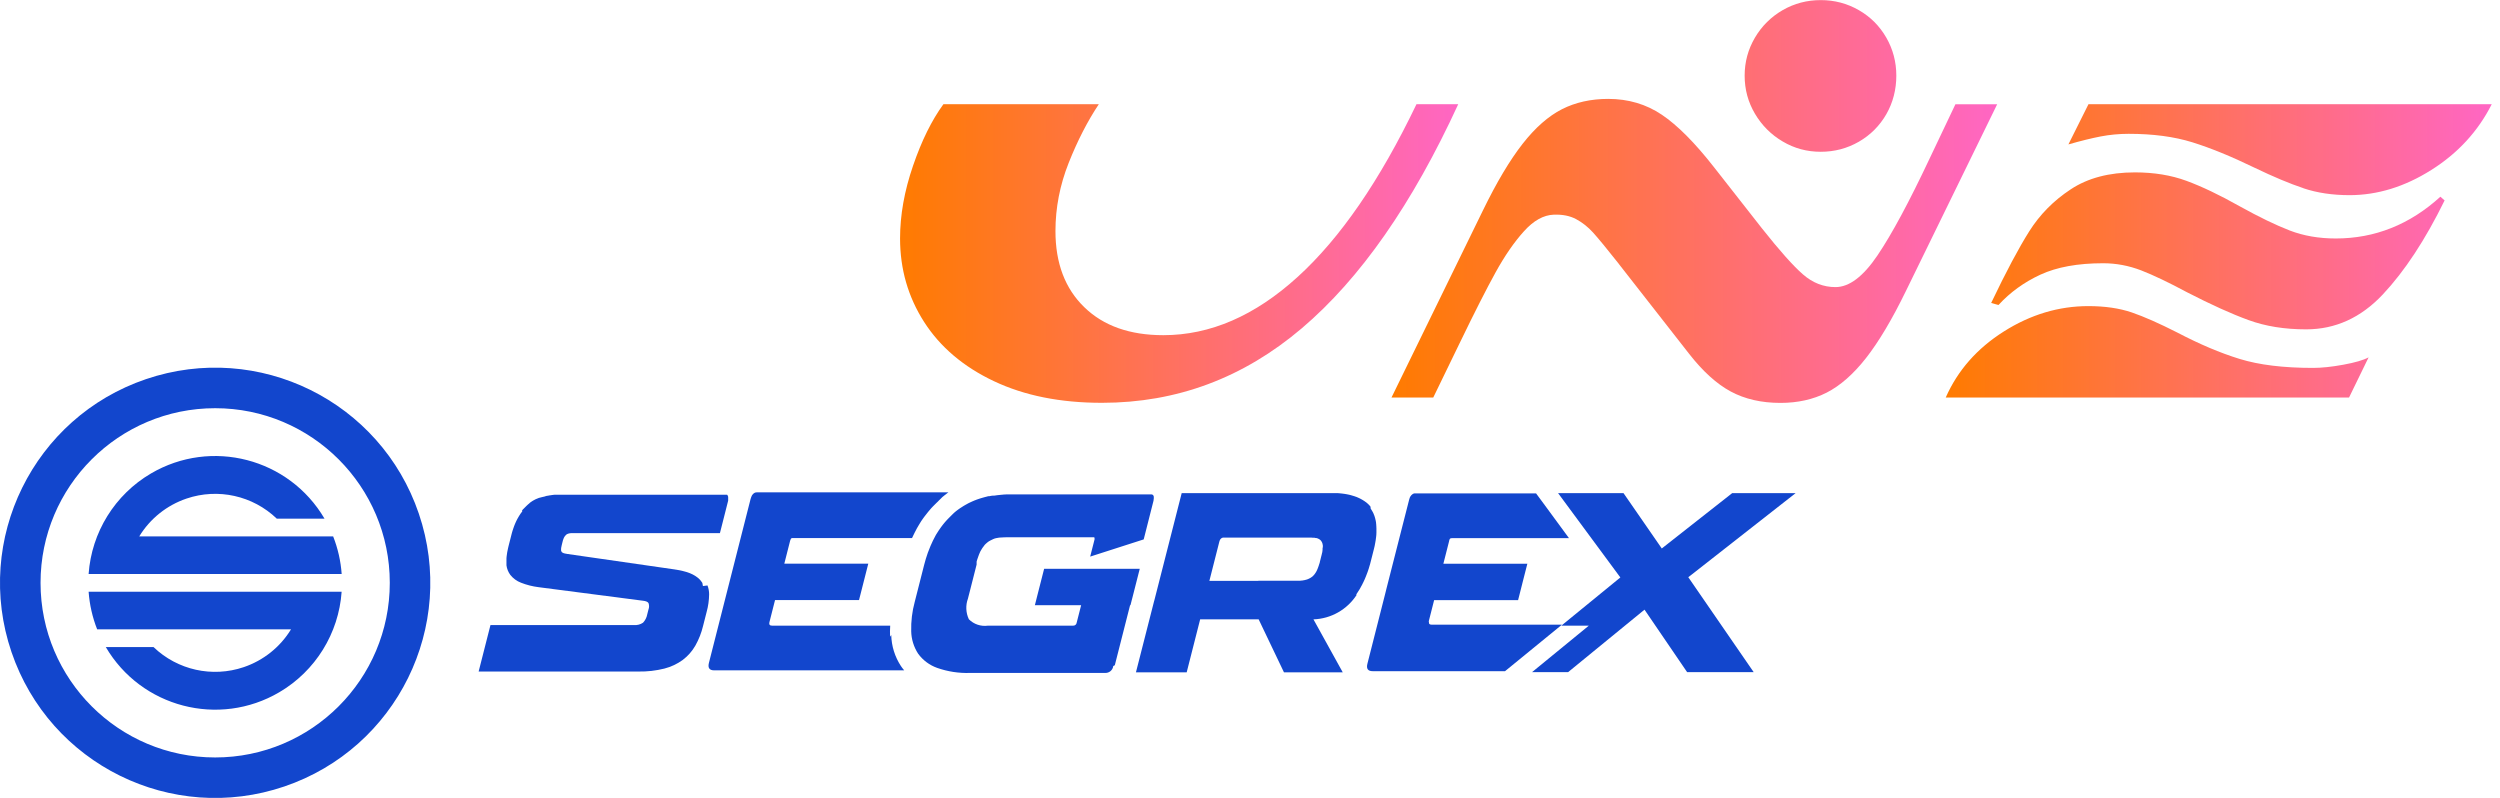 <svg width="235" height="75" viewBox="0 0 235 75" fill="none" xmlns="http://www.w3.org/2000/svg">
<path d="M104.792 62.532L106.228 56.887H106.265L106.375 56.453L106.452 56.156L107.137 53.467H98.148L97.486 56.066L97.406 56.386L97.279 56.887H101.628L101.207 58.534C101.187 58.698 101.047 58.818 100.88 58.811H92.87C92.208 58.905 91.544 58.684 91.073 58.21C90.785 57.599 90.755 56.897 90.989 56.263L91.032 56.086L91.083 55.892L91.186 55.491L91.787 53.126L91.801 53.079V53.072V53.066V53.059V53.052V53.046V53.039V53.032V53.026V53.019V53.012V53.006V52.999V52.992V52.986V52.979V52.972V52.965V52.959V52.952V52.946V52.932V52.922V52.912V52.902V52.892V52.882V52.872L91.804 52.869V52.855V52.845V52.835V52.825V52.815V52.805V52.792V52.779L91.817 52.735L91.864 52.585V52.575L91.871 52.565V52.555L91.878 52.545L91.891 52.505L91.928 52.404L91.941 52.364V52.358L91.948 52.344L91.961 52.304L91.975 52.264L92.005 52.187L92.011 52.167L92.018 52.147L92.031 52.114L92.038 52.094L92.048 52.077L92.055 52.064V52.057L92.061 52.044L92.068 52.027L92.075 52.01L92.081 51.993L92.088 51.977L92.095 51.96L92.112 51.927L92.135 51.877L92.142 51.86L92.148 51.843L92.155 51.833V51.827L92.165 51.81L92.175 51.793V51.786L92.185 51.78L92.195 51.763L92.212 51.733L92.228 51.703L92.245 51.673V51.666L92.255 51.659L92.275 51.629L92.282 51.616L92.288 51.603L92.299 51.586L92.335 51.529L92.342 51.516L92.352 51.502L92.362 51.489L92.382 51.462L92.412 51.422L92.452 51.369L92.462 51.355L92.472 51.342L92.482 51.329L92.492 51.315L92.502 51.302L92.512 51.289L92.519 51.275L92.529 51.265L92.539 51.252L92.556 51.232L92.576 51.205L92.599 51.182L92.609 51.172L92.653 51.128L92.663 51.118L92.686 51.098L92.696 51.088L92.709 51.078L92.733 51.058L92.746 51.048L92.756 51.038L92.766 51.028L92.776 51.018L92.79 51.008L92.836 50.971L92.86 50.951L92.897 50.925L92.933 50.898L92.947 50.891L92.96 50.881L92.987 50.864L93 50.858H93.003L93.013 50.851L93.053 50.828L93.067 50.821L93.08 50.814L93.107 50.801L93.12 50.794L93.134 50.788L93.147 50.781L93.174 50.767L93.187 50.761L93.201 50.754L93.214 50.748L93.227 50.741H93.234L93.241 50.734L93.264 50.724H93.271L93.284 50.714L93.297 50.707L93.311 50.701L93.324 50.694L93.337 50.687L93.351 50.681H93.354L93.364 50.674H93.371L93.377 50.667L93.394 50.661H93.404L93.464 50.634L93.511 50.617H93.514H93.518H93.521L93.541 50.611L93.565 50.604L93.601 50.594L93.618 50.59L93.648 50.584H93.658L93.668 50.581L93.695 50.574L93.748 50.564H93.765L93.772 50.56H93.798L93.852 50.547L93.905 50.54H93.925L93.979 50.53H93.996L94.009 50.527H94.016H94.032H94.052H94.062H94.069H94.086H94.106L94.126 50.524H94.146H94.183L94.196 50.52H94.223L94.243 50.517H94.259L94.36 50.51H94.4C94.503 50.504 94.607 50.5 94.717 50.5H102.798C102.798 50.5 102.831 50.5 102.848 50.504H102.851H102.864H102.844L102.854 50.51L102.864 50.52L102.871 50.527L102.874 50.537L102.884 50.56V50.564V50.574V50.587L102.888 50.59V50.6V50.607V50.634V50.641V50.647V50.657V50.664V50.671V50.674V50.684V50.687V50.697V50.704L102.477 52.321L107.508 50.704L108.429 47.073L108.436 47.04V47.03V47.02V47.01L108.439 46.986C108.45 46.943 108.453 46.899 108.456 46.853V46.843V46.836V46.829V46.822V46.796V46.789V46.779V46.772V46.766V46.759V46.752V46.746V46.739V46.732V46.726V46.719V46.712V46.706V46.696V46.689C108.456 46.675 108.45 46.666 108.446 46.652L108.436 46.625V46.615L108.419 46.592V46.585V46.582L108.413 46.569L108.396 46.549L108.386 46.539L108.373 46.525L108.366 46.519V46.515L108.339 46.502L108.313 46.492C108.313 46.492 108.289 46.485 108.279 46.482H108.262L108.259 46.475H108.256H108.252H108.249H108.246H108.242H108.239H108.236H108.232H108.229H108.226H108.222H108.219H108.216H108.212H108.209H108.206H108.202H108.199H108.196H108.192H108.189H108.186H108.182H108.179H108.176H108.172H108.169H108.159H108.149H108.146H108.132H108.122H95.061H95.044H95.028H95.011H94.994H94.974H94.957H94.941H94.924H94.907H94.891H94.874H94.841H94.824H94.807H94.79H94.74H94.724H94.707H94.674H94.657H94.64H94.607H94.59L94.49 46.482H94.44L94.39 46.489H94.326L94.293 46.495L94.199 46.502H94.189L94.139 46.508C94.082 46.515 94.026 46.519 93.972 46.525L93.905 46.532H93.889L93.855 46.539H93.832L93.825 46.542H93.818H93.812H93.805H93.798L93.745 46.549L93.641 46.562L93.538 46.579L93.478 46.589H93.474H93.471H93.468H93.464H93.461H93.458H93.454H93.451H93.448H93.444H93.441H93.438H93.434H93.431H93.428H93.424H93.421H93.418H93.414H93.411H93.408H93.404H93.401H93.398H93.394H93.391H93.388L93.381 46.592H93.377H93.374H93.371H93.368H93.364H93.361H93.358H93.354H93.351H93.347H93.344H93.341H93.337H93.334H93.331H93.327H93.324H93.321H93.317H93.314H93.311H93.307H93.304H93.301H93.297H93.294H93.291H93.287H93.284H93.281H93.277H93.274H93.271H93.267H93.264H93.261L93.21 46.602L93.12 46.619H93.104L93.064 46.629H93.047L93.037 46.635H93.013L93.003 46.642H93H92.993H92.987H92.98H92.973H92.97H92.967H92.963H92.96H92.957H92.953H92.95H92.947H92.943H92.94H92.937H92.933H92.93H92.927H92.923H92.92L92.91 46.645H92.906H92.903H92.883L92.88 46.652H92.876L92.866 46.656H92.86H92.856H92.853H92.85H92.84L92.763 46.679L92.649 46.709L92.569 46.729H92.566L92.509 46.746L92.462 46.759L92.415 46.772H92.406L92.369 46.786L92.288 46.809H92.278L92.232 46.826L92.208 46.833L92.185 46.839L92.138 46.853L92.088 46.869L92.021 46.893L91.998 46.899L91.911 46.929L91.881 46.939L91.824 46.959L91.781 46.976L91.694 47.01L91.65 47.026L91.621 47.04H91.61L91.484 47.096L91.44 47.113L91.317 47.17L91.293 47.18L91.276 47.187L91.236 47.207L91.223 47.213L91.196 47.227L91.173 47.237L91.113 47.263C91.086 47.277 91.063 47.287 91.039 47.3H91.032L91.029 47.307H91.026L91.022 47.31H91.019L91.016 47.313H91.013L91.009 47.317H91.006L91.002 47.32H90.999L90.996 47.324H90.993L90.989 47.327H90.986L90.982 47.33H90.979L90.976 47.334H90.972L90.959 47.344L90.886 47.384L90.809 47.427L90.769 47.447L90.742 47.464L90.732 47.471L90.695 47.491L90.582 47.557L90.545 47.581L90.508 47.604L90.455 47.638L90.435 47.651L90.361 47.698L90.324 47.721L90.288 47.745L90.231 47.781L90.214 47.795L90.181 47.818L90.147 47.841L90.077 47.891L90.064 47.901L90.044 47.915L89.907 48.018L89.9 48.025L89.873 48.045C89.833 48.075 89.793 48.109 89.753 48.142L89.737 48.155H89.733L89.73 48.165L89.723 48.172V48.175H89.72L89.713 48.185H89.706L89.7 48.195H89.693L89.686 48.205L89.68 48.212H89.673L89.666 48.222H89.66L89.653 48.232L89.646 48.239L89.64 48.245L89.633 48.252L89.626 48.259L89.62 48.266L89.613 48.272L89.606 48.279L89.6 48.286L89.593 48.292L89.586 48.299L89.579 48.306L89.573 48.312L89.566 48.319L89.553 48.329L89.546 48.336L89.539 48.342L89.533 48.349L89.526 48.356L89.519 48.362L89.513 48.369L89.506 48.376L89.499 48.383L89.493 48.389L89.486 48.396L89.479 48.403L89.473 48.409L89.466 48.416L89.459 48.423L89.453 48.429L89.446 48.436L89.439 48.443L89.433 48.449L89.426 48.456L89.419 48.463L89.412 48.469L89.406 48.476L89.399 48.483L89.392 48.489L89.386 48.496L89.379 48.503L89.372 48.509L89.366 48.516L89.359 48.523L89.352 48.529L89.346 48.536L89.339 48.543L89.332 48.55L89.326 48.556L89.319 48.563L89.312 48.569L89.305 48.576L89.299 48.583L89.292 48.59L89.232 48.65L89.172 48.71L89.085 48.8L89.055 48.83L88.968 48.924L88.891 49.011L88.885 49.017L88.828 49.081L88.748 49.178L88.721 49.211L88.674 49.268L88.641 49.311L88.617 49.341L88.587 49.378L88.564 49.408V49.415L88.517 49.471L88.497 49.498L88.457 49.552L88.434 49.585L88.36 49.692L88.31 49.762L88.237 49.869L88.213 49.906L88.19 49.943L88.166 49.979L88.143 50.016L88.12 50.053L88.096 50.089L88.07 50.133L88.049 50.163L88.026 50.2L88.003 50.236L87.959 50.313L87.939 50.35C87.766 50.664 87.609 50.988 87.468 51.319C87.385 51.516 87.305 51.716 87.231 51.92L87.214 51.963C87.084 52.331 86.967 52.715 86.867 53.109L86.189 55.775L85.985 56.577C85.741 57.475 85.628 58.407 85.654 59.339C85.668 60.087 85.895 60.816 86.302 61.444C86.75 62.062 87.378 62.529 88.096 62.783C89.085 63.13 90.131 63.291 91.18 63.257H103.9C104.277 63.264 104.601 62.987 104.645 62.609L104.792 62.532Z" fill="url(#paint0_linear_576_2)"/>
<path d="M134.281 58.491L134.809 56.41H142.702L142.963 55.381L143.153 54.629L143.571 52.989H135.677L136.212 50.885V50.875H136.215V50.868V50.861V50.851V50.841H136.218V50.831V50.825V50.818L136.225 50.811V50.804L136.238 50.788V50.784L136.242 50.774V50.768H136.245V50.761V50.754V50.751V50.744L136.252 50.734L136.255 50.728V50.724V50.718V50.711L136.262 50.708L136.268 50.694L136.272 50.684V50.678V50.671L136.282 50.661H136.285L136.295 50.648L136.302 50.641L136.319 50.627H136.325L136.352 50.607L136.369 50.601H136.375L136.379 50.597H136.382H136.385H136.402L136.412 50.591H136.419H136.425H136.442H136.456L136.479 50.587H136.502H147.486L147.091 50.05L145.217 47.498L144.86 47.013L144.803 46.936L144.389 46.378H133.058H133.055H133.052H133.048H133.045H133.042H133.038H133.035H133.032H133.028H133.025H133.022H133.018H133.015H133.012H133.008H133.005H133.002H132.998H132.995H132.992H132.988H132.985H132.982H132.975H132.971H132.968L132.955 46.382H132.951H132.948H132.945H132.938H132.935L132.921 46.385H132.915L132.901 46.392L132.885 46.398C132.885 46.398 132.855 46.408 132.838 46.415H132.828V46.422C132.818 46.428 132.804 46.435 132.794 46.442L132.781 46.452L132.768 46.462L132.741 46.482L132.728 46.492L132.714 46.505L132.688 46.529L132.664 46.552L132.654 46.562L132.644 46.579L132.634 46.592L132.624 46.606L132.614 46.619L132.604 46.632L132.594 46.646L132.584 46.662L132.574 46.679L132.557 46.689V46.692V46.696L132.547 46.716L132.541 46.733L132.524 46.769V46.776L132.517 46.786L132.507 46.816V46.826L132.497 46.846V46.863L132.49 46.866L132.484 46.886L132.477 46.906V46.913L132.47 46.93V46.943L132.464 46.953L130.302 55.431L130.289 55.491L130.179 55.929L128.535 62.396C128.418 62.86 128.586 63.091 129.033 63.091H141.473L146.821 58.721H134.578C134.361 58.721 134.281 58.611 134.334 58.397L134.281 58.491Z" fill="url(#paint1_linear_576_2)"/>
<path d="M83.667 59.857C83.65 59.509 83.657 59.158 83.68 58.811H72.57C72.353 58.811 72.273 58.701 72.326 58.487L72.854 56.406H80.747L80.871 55.925L81.001 55.414L81.619 52.982H73.726L74.26 50.878L74.27 50.841L74.284 50.801V50.794L74.29 50.784V50.781V50.774L74.297 50.761V50.754L74.304 50.747L74.314 50.727L74.317 50.717V50.711V50.704V50.697L74.324 50.694V50.687L74.334 50.681L74.337 50.67V50.664V50.657L74.344 50.65L74.35 50.644L74.354 50.637H74.357L74.36 50.63L74.37 50.62H74.374V50.617L74.38 50.61L74.384 50.607H74.387L74.394 50.6L74.404 50.594H74.41L74.414 50.59H74.424L74.427 50.587H74.43H74.434H74.451L74.454 50.58H74.464H74.471L74.487 50.577H74.497H74.524H74.531H74.537H74.554H85.731C85.805 50.413 85.885 50.253 85.965 50.093L85.978 50.066C86.008 50.006 86.038 49.946 86.072 49.886L86.095 49.845L86.102 49.832L86.109 49.819L86.122 49.792L86.129 49.779L86.135 49.765L86.142 49.752L86.149 49.739L86.155 49.725L86.162 49.712L86.169 49.698L86.199 49.648L86.219 49.612L86.226 49.598L86.256 49.548L86.262 49.538L86.316 49.445L86.376 49.344L86.436 49.244L86.466 49.194L86.496 49.144L86.526 49.094L86.56 49.044L86.586 49V48.994L86.623 48.944L86.64 48.92L86.656 48.897L86.723 48.8L86.733 48.783L86.757 48.753L86.79 48.706L86.86 48.609L86.894 48.563L86.93 48.516L86.967 48.469L87.004 48.422L87.087 48.316L87.114 48.282L87.151 48.235L87.224 48.142L87.318 48.028L87.338 48.005L87.415 47.915L87.492 47.824L87.522 47.791L87.532 47.778L87.612 47.691L87.649 47.654L87.665 47.637L87.672 47.631V47.624L87.682 47.617L87.692 47.607L87.699 47.601L87.705 47.594L87.712 47.587L87.719 47.581L87.725 47.574L87.732 47.567L87.739 47.561L87.746 47.554L87.752 47.547L87.759 47.541L87.766 47.534L87.772 47.527L87.779 47.52L87.786 47.514L87.792 47.507L87.802 47.497L87.809 47.49L87.816 47.484L87.822 47.477L87.829 47.47L87.836 47.464L87.842 47.457L87.849 47.45L87.856 47.444L87.862 47.437L87.869 47.43L87.876 47.424L87.882 47.417L87.889 47.41L87.896 47.404L87.903 47.397L87.912 47.387L87.919 47.38L87.926 47.373L87.936 47.364L87.993 47.307C88.023 47.277 88.053 47.247 88.083 47.22C88.116 47.186 88.15 47.156 88.186 47.123L88.193 47.113L88.2 47.106L88.203 47.1L88.21 47.093L88.216 47.086L88.223 47.08L88.23 47.073L88.237 47.066L88.243 47.059L88.25 47.053L88.257 47.046L88.263 47.039L88.27 47.033L88.277 47.026L88.283 47.019L88.29 47.013L88.297 47.006L88.303 46.999L88.317 46.989L88.323 46.983L88.33 46.976L88.337 46.969L88.343 46.963L88.35 46.956L88.357 46.949L88.363 46.943L88.37 46.936L88.377 46.929L88.383 46.922L88.39 46.916L88.397 46.909L88.403 46.903L88.41 46.896L88.417 46.889L88.424 46.882L88.43 46.876L88.437 46.869L88.444 46.862L88.45 46.856L88.457 46.849L88.464 46.842L88.47 46.836L88.477 46.829L88.484 46.822L88.49 46.816L88.497 46.809L88.504 46.802L88.51 46.796L88.517 46.789L88.524 46.782L88.531 46.776L88.537 46.769L88.544 46.762L88.55 46.755L88.557 46.749L88.564 46.742L88.571 46.736L88.577 46.729L88.584 46.722L88.591 46.715L88.604 46.705L88.617 46.695L88.631 46.685L88.647 46.672L88.684 46.642L88.694 46.632L88.707 46.622L88.718 46.615L88.724 46.608L88.804 46.545L88.828 46.528L88.844 46.515L88.918 46.458L88.931 46.448L88.965 46.422L88.971 46.415L89.005 46.388L89.018 46.378L89.031 46.368L89.045 46.358L89.152 46.278H71.177H71.174H71.17H71.167H71.164H71.16H71.157H71.154H71.15H71.147H71.144H71.14H71.137L71.127 46.285H71.124H71.12H71.117H71.114H71.11H71.107H71.103H71.1H71.097H71.094H71.087H71.083H71.08L71.067 46.288H71.063H71.06H71.057H71.05H71.047L71.033 46.291H71.027L71.013 46.298L70.997 46.305L70.98 46.311L70.947 46.325H70.94H70.93L70.9 46.348L70.886 46.358L70.876 46.365H70.873L70.86 46.378L70.846 46.388H70.84L70.83 46.398L70.816 46.408L70.809 46.415L70.803 46.422L70.79 46.435L70.776 46.448L70.766 46.462L70.759 46.472H70.756L70.746 46.488L70.733 46.505L70.723 46.515L70.713 46.528L70.693 46.558L70.683 46.575L70.673 46.592L70.659 46.619V46.625L70.649 46.642L70.642 46.659L70.632 46.685V46.695L70.619 46.715L70.606 46.752L70.599 46.772V46.789L70.592 46.792L70.586 46.812V46.829L70.579 46.836L70.572 46.856H70.569L70.562 46.876L68.678 54.288L66.637 62.319C66.52 62.783 66.687 63.013 67.135 63.013H84.996C84.886 62.886 84.782 62.753 84.689 62.612C84.118 61.744 83.8 60.728 83.777 59.69L83.667 59.857Z" fill="url(#paint2_linear_576_2)"/>
<path d="M154.36 48.884L152.61 46.355H146.46L152.313 54.282L151.952 54.576L146.767 58.811H149.35L144.012 63.181H147.402L154.584 57.308L158.589 63.181H164.846L158.699 54.258L158.957 54.058L168.788 46.355H162.825L156.207 51.556L154.36 48.884Z" fill="url(#paint3_linear_576_2)"/>
<path d="M127.473 55.892L127.48 55.882L127.52 55.828L127.527 55.818L127.563 55.765L127.57 55.755L127.577 55.745L127.583 55.735L127.597 55.711L127.604 55.701L127.61 55.691L127.617 55.681L127.624 55.671L127.637 55.648L127.644 55.638L127.65 55.628L127.657 55.618L127.664 55.608L127.67 55.598L127.684 55.575L127.69 55.565L127.697 55.554L127.704 55.544L127.71 55.534L127.717 55.524L127.724 55.514L127.73 55.504L127.737 55.494L127.744 55.484L127.75 55.474L127.757 55.464L127.764 55.454L127.791 55.407L127.814 55.367L127.821 55.357L127.831 55.341C127.851 55.311 127.867 55.277 127.887 55.244V55.237L127.894 55.23V55.224L127.901 55.217V55.21L127.907 55.204V55.197L127.914 55.19V55.184L127.921 55.177V55.17L127.928 55.164V55.157L127.934 55.15L127.941 55.137L127.961 55.103L127.968 55.09C127.984 55.063 127.998 55.033 128.014 55.007C128.034 54.973 128.051 54.937 128.071 54.9V54.893C128.105 54.826 128.138 54.759 128.171 54.693L128.208 54.612L128.292 54.432L128.298 54.415L128.312 54.382L128.345 54.305V54.295L128.372 54.242L128.395 54.181L128.405 54.155L128.412 54.138V54.131L128.419 54.121L128.432 54.085L128.455 54.028L128.469 53.991V53.984L128.475 53.974L128.502 53.904L128.522 53.851L128.542 53.801L128.552 53.771L128.572 53.714L128.586 53.677L128.606 53.617L128.642 53.503L128.656 53.467L128.676 53.4L128.689 53.353L128.696 53.33L128.736 53.196L128.746 53.163L128.759 53.119L128.766 53.099L128.779 53.056L128.789 53.019L128.806 52.952L128.966 52.328L129.113 51.746L129.123 51.706L129.153 51.589L129.18 51.476L129.187 51.446V51.439L129.194 51.419L129.207 51.365V51.352L129.214 51.329L129.23 51.252L129.237 51.215V51.202L129.244 51.178L129.257 51.105L129.264 51.068L129.277 50.995L129.284 50.958L129.297 50.885V50.861L129.304 50.848V50.831L129.31 50.811L129.32 50.741V50.724L129.327 50.704V50.667L129.337 50.631V50.594L129.354 50.49L129.364 50.387L129.371 50.317L129.377 50.25V50.22V50.186L129.381 50.153V50.12L129.384 50.086V50.019V49.986V49.953V49.919V49.856V49.759V49.695V49.685C129.384 49.625 129.384 49.568 129.377 49.512V49.488C129.377 49.441 129.374 49.401 129.367 49.361V49.355V49.321L129.361 49.261L129.351 49.171V49.138L129.344 49.111V49.097L129.341 49.084V49.064L129.337 49.054L129.327 48.997L129.317 48.944V48.937L129.31 48.91L129.304 48.884L129.297 48.857L129.29 48.83L129.284 48.803L129.264 48.72V48.703L129.257 48.693L129.234 48.613L129.217 48.56L129.204 48.52V48.506L129.17 48.429L129.16 48.403L129.13 48.326L129.11 48.276L129.087 48.225L129.05 48.152L129.043 48.139L129.037 48.125C128.98 48.015 128.913 47.905 128.843 47.801L128.836 47.791V47.785V47.778V47.771V47.765V47.758V47.751V47.745V47.738V47.731V47.724V47.718V47.711L128.833 47.701V47.694V47.688V47.681V47.674V47.668V47.661V47.654L128.826 47.644V47.638L128.823 47.628V47.621L128.819 47.611L128.799 47.587L128.786 47.574L128.779 47.564L128.753 47.534L128.706 47.484L128.679 47.454L128.666 47.441L128.649 47.424L128.632 47.407L128.592 47.37L128.552 47.334L128.542 47.324L128.532 47.314L128.489 47.277L128.422 47.223L128.362 47.18L128.328 47.157L128.308 47.143L128.282 47.123L128.272 47.117L128.258 47.106L128.232 47.09L128.185 47.06L128.111 47.013L128.061 46.983L127.984 46.94L127.931 46.909L127.904 46.896L127.874 46.879L127.847 46.866L127.827 46.856H127.821L127.807 46.846L127.764 46.826L127.734 46.812L127.677 46.786L127.647 46.773L127.617 46.759L127.587 46.746H127.577L127.557 46.732L127.497 46.709L127.467 46.699L127.436 46.689L127.41 46.679H127.406L127.376 46.666L127.346 46.656H127.34L127.313 46.645L127.279 46.636L127.246 46.626L127.213 46.615L127.179 46.605L127.146 46.595L127.112 46.585L127.079 46.575L127.046 46.565L127.012 46.555L126.979 46.545L126.942 46.535L126.889 46.522L126.832 46.509L126.758 46.492L126.722 46.485L126.608 46.462L126.491 46.442L126.451 46.435L126.371 46.422L126.291 46.412L126.224 46.402H126.211L126.17 46.395L126.047 46.382H126.003L125.917 46.368H125.91L125.83 46.362L125.699 46.352H125.686H125.679H125.666H125.659H125.646H125.639H125.626H125.619H125.345H125.285H125.225H125.188H125.148H125.135H125.008H125.001H124.898H111.078V46.362L111.068 46.398L108.573 56.182L108.496 56.483V56.466L106.779 63.197H111.549L112.815 58.217C113.631 58.217 117.485 58.22 118.314 58.22L120.692 63.197H126.217C125.903 62.646 123.465 58.22 123.465 58.22C125.118 58.163 126.638 57.298 127.533 55.908L127.473 55.892ZM124.323 51.506V51.619L124.32 51.643V51.656V51.666V51.69L124.317 51.713V51.736L124.307 51.786V51.813L124.3 51.843V51.867L124.293 51.897V51.92L124.283 51.947L124.276 51.974L124.27 52L124.263 52.027L124.256 52.057L124.25 52.087L124.236 52.144L124.23 52.167V52.174L124.22 52.204L124.213 52.234L124.116 52.621L124.066 52.815V52.835L124.059 52.849V52.869L124.043 52.916V52.932L124.033 52.949L124.023 52.979L124.013 53.009L124.003 53.039L123.986 53.099L123.979 53.116L123.966 53.159L123.946 53.216L123.926 53.273L123.919 53.29V53.3L123.896 53.353L123.886 53.38L123.876 53.407L123.866 53.433L123.856 53.46L123.846 53.487L123.812 53.56L123.802 53.584L123.792 53.607L123.782 53.63L123.759 53.677L123.745 53.7L123.722 53.744V53.751L123.709 53.767L123.679 53.817L123.672 53.827L123.645 53.867L123.632 53.888L123.602 53.931L123.595 53.941L123.582 53.958L123.542 54.011L123.528 54.028L123.511 54.045L123.498 54.061L123.488 54.071H123.485L123.471 54.091L123.441 54.121L123.428 54.135L123.415 54.148L123.405 54.155L123.385 54.175L123.371 54.188L123.354 54.202L123.324 54.225L123.308 54.235L123.281 54.252L123.271 54.262L123.254 54.275L123.231 54.288L123.191 54.315L123.147 54.339L123.111 54.359L123.074 54.379L123.061 54.385H123.051L123.03 54.399H123.02L123.017 54.405L122.987 54.419H122.977V54.425L122.924 54.445L122.887 54.459L122.857 54.469L122.817 54.482L122.793 54.489L122.747 54.502H122.743L122.73 54.505H122.713L122.69 54.516L122.666 54.522L122.62 54.532H122.603V54.536L122.566 54.542L122.509 54.552H122.489V54.556L122.453 54.562L122.416 54.569H122.412H122.392H122.372L122.332 54.576H122.289L122.269 54.582H122.249L122.229 54.586H122.162H121.962H121.631H121.29H121.083H120.736H120.702H120.318H119.75H119.68H119.323H119.249H118.594H118.374L118.207 54.602H113.681L113.824 54.038L114.616 50.921C114.633 50.851 114.659 50.784 114.696 50.721C114.706 50.708 114.713 50.694 114.723 50.681L114.73 50.674L114.743 50.661L114.763 50.641C114.763 50.641 114.78 50.624 114.79 50.617L114.81 50.601L114.816 50.594H114.823L114.83 50.584L114.846 50.574H114.853L114.86 50.567H114.866L114.873 50.56H114.88L114.887 50.554H114.893L114.903 50.547H114.913L114.923 50.544H114.933L114.943 50.541H114.953L114.963 50.537H114.973H114.983H114.993H115.003H115.013H115.023H123.184H123.191H123.197H123.204H123.218H123.224H123.238H123.244H123.251H123.264H123.278H123.291H123.304L123.361 50.544H123.381L123.388 50.547H123.395H123.401H123.408H123.415H123.421H123.428H123.435H123.441H123.448H123.455H123.461H123.468H123.475H123.481H123.488H123.495H123.501H123.508H123.515H123.522H123.528H123.535H123.542H123.548H123.555L123.578 50.554L123.608 50.56L123.635 50.567H123.645L123.655 50.574H123.662H123.668H123.675H123.682H123.689L123.699 50.577H123.705H123.712H123.719H123.725H123.732H123.739H123.745H123.749H123.752H123.755H123.759H123.762H123.772L123.792 50.587L123.809 50.594L123.846 50.607L123.862 50.614L123.929 50.644L123.976 50.667L123.989 50.674L124.019 50.694L124.049 50.714L124.059 50.721L124.073 50.731L124.086 50.741L124.109 50.761L124.119 50.771L124.129 50.781L124.143 50.794L124.15 50.801L124.17 50.828L124.18 50.838L124.186 50.848L124.196 50.861L124.206 50.874L124.216 50.888L124.223 50.901L124.23 50.915L124.236 50.921V50.928L124.243 50.935V50.941L124.253 50.955L124.26 50.968L124.266 50.981V50.991L124.273 50.998L124.28 51.011L124.293 51.041L124.3 51.058L124.313 51.108V51.125L124.33 51.178V51.195L124.34 51.232L124.347 51.285V51.309V51.349V51.359V51.416V51.439L124.323 51.506Z" fill="url(#paint4_linear_576_2)"/>
<path d="M66.083 55.087C66.076 55.07 66.07 55.053 66.063 55.037V55.03L66.059 55.023V55.017L66.056 55.01V55.003L66.053 54.997V54.99L66.049 54.983V54.977V54.967V54.96V54.95V54.943V54.933V54.926H66.046V54.916V54.91H66.043V54.9V54.893H66.04V54.886V54.88H66.036V54.873V54.866H66.033V54.86V54.853H66.029V54.846V54.84H66.026V54.833V54.823V54.816V54.806L66.009 54.776L65.989 54.746C65.979 54.729 65.966 54.713 65.953 54.696L65.943 54.683L65.933 54.669L65.923 54.656L65.912 54.643L65.903 54.629L65.892 54.616L65.882 54.602L65.872 54.589L65.862 54.576L65.852 54.562L65.842 54.549L65.822 54.526L65.812 54.512C65.766 54.462 65.715 54.412 65.662 54.365C65.642 54.349 65.622 54.329 65.599 54.312C65.532 54.258 65.465 54.208 65.391 54.161L65.361 54.142L65.318 54.115C65.278 54.091 65.238 54.068 65.194 54.045H65.191L65.181 54.038H65.178L65.171 54.031H65.161L65.158 54.025L65.151 54.018H65.144V54.015L65.097 53.991L65.057 53.974L65.037 53.965L64.957 53.928L64.927 53.914L64.914 53.908L64.897 53.901L64.857 53.884L64.84 53.878L64.827 53.871L64.697 53.824L64.667 53.814L64.583 53.784L64.563 53.777L64.54 53.771L64.469 53.751L64.443 53.744L64.399 53.731L64.369 53.724L64.346 53.717L64.296 53.704L64.246 53.691L64.196 53.677L64.169 53.67L64.115 53.657H64.105L64.089 53.651H64.069L64.062 53.644H64.055L64.035 53.637L63.982 53.627L63.948 53.62L63.898 53.61L63.848 53.6H63.842L63.815 53.594L63.758 53.584H63.751L63.731 53.577H63.705L63.674 53.567H63.668L63.614 53.557H63.584L63.554 53.547H63.524L63.464 53.533L53.343 52.074H53.329L53.289 52.064L53.236 52.054H53.209L53.185 52.044H53.172L53.149 52.037H53.139L53.105 52.027H53.095H53.089L53.069 52.02H53.059H53.049L53.029 52.01L52.998 52H52.988L52.978 51.994H52.968L52.965 51.987H52.962L52.955 51.984H52.945L52.938 51.977H52.932V51.974H52.928V51.97H52.925L52.895 51.953L52.882 51.947L52.868 51.94L52.855 51.934H52.852V51.93L52.842 51.923L52.821 51.907H52.818V51.903H52.815L52.811 51.897L52.808 51.89L52.801 51.88C52.778 51.857 52.765 51.827 52.755 51.797L52.748 51.776V51.77L52.745 51.753V51.736L52.741 51.72V51.71V51.7V51.69V51.68V51.65C52.741 51.65 52.741 51.616 52.741 51.599V51.589C52.741 51.573 52.741 51.553 52.748 51.533V51.509C52.761 51.422 52.781 51.336 52.801 51.252L52.871 50.968L52.905 50.834L52.912 50.811L52.918 50.784V50.774L52.922 50.771V50.764L52.928 50.754V50.748H52.932V50.738L52.945 50.714V50.704L52.952 50.694V50.684L52.962 50.671L52.968 50.651V50.641L52.985 50.611V50.601V50.591L52.998 50.571L53.005 50.557L53.022 50.524L53.042 50.487L53.049 50.477L53.059 50.46L53.065 50.45L53.082 50.424L53.089 50.414L53.095 50.407L53.109 50.39L53.115 50.383L53.122 50.373L53.129 50.367L53.135 50.36L53.139 50.353L53.145 50.347L53.152 50.34L53.166 50.323L53.179 50.31L53.185 50.303L53.192 50.297H53.196L53.199 50.29L53.219 50.27L53.229 50.26H53.232L53.236 50.253L53.246 50.247L53.262 50.236L53.269 50.23H53.276L53.279 50.223H53.289L53.299 50.213L53.309 50.206L53.329 50.197H53.339L53.349 50.19L53.379 50.176H53.389L53.393 50.17H53.399L53.406 50.166H53.409L53.419 50.163H53.429L53.463 50.15L53.486 50.143L53.523 50.136H53.546L53.596 50.123H53.61L53.623 50.12H53.636H53.643H53.647L53.7 50.113H53.713H53.727H53.74H53.767H53.79H53.797H53.827H53.84H67.673L67.94 49.064L68.424 47.153C68.431 47.13 68.435 47.107 68.441 47.083V47.07L68.448 47.053V47.046V47.04V47.033V47.026V47.02V47.013V47.006V47V46.993V46.986V46.98V46.973V46.966V46.96V46.953V46.946V46.94V46.933V46.849V46.829V46.819V46.809V46.799V46.786V46.776V46.769V46.759V46.742V46.729L68.445 46.726V46.716V46.706V46.692L68.438 46.669C68.438 46.669 68.431 46.646 68.424 46.636C68.418 46.622 68.411 46.609 68.404 46.596V46.592V46.589V46.586V46.582L68.388 46.559V46.552L68.381 46.549V46.542V46.535V46.532L68.374 46.525L68.371 46.522H68.368V46.519H68.364H68.361L68.358 46.515H68.354L68.351 46.512H68.348L68.344 46.509H68.341L68.338 46.505H68.334L68.331 46.502H68.328H68.324H68.321H68.318H68.314H68.311H68.308H68.304H68.301H68.298H68.294H68.291H68.284H68.278H68.271H68.264H68.257H68.251H68.244H68.237H68.231H68.224H68.217H68.211H68.204H68.197H68.191H68.184H68.177H68.171H68.164H68.157H68.151H68.144H68.137H68.131H68.124H68.117H68.111H68.104H68.097H68.091H52.758H52.741H52.724H52.708H52.691H52.674H52.654H52.638H52.621H52.604H52.588H52.571H52.554H52.538H52.521H52.504H52.484H52.467H52.451H52.434H52.417H52.401H52.384H52.367H52.35H52.334H52.317H52.3H52.284H52.264H52.247H52.23H52.214H52.197H52.18H52.163H52.147L52.13 46.505H52.113L52.096 46.509H52.08L52.063 46.512H52.046L52.013 46.519C51.973 46.522 51.936 46.529 51.896 46.532C51.813 46.542 51.732 46.555 51.656 46.569H51.632L51.565 46.586H51.555L51.545 46.589H51.535L51.525 46.592H51.515L51.505 46.596H51.495L51.485 46.599H51.475L51.465 46.602H51.455L51.445 46.605H51.435L51.425 46.609H51.415L51.405 46.612H51.395L51.385 46.615H51.375L51.365 46.619H51.355L51.345 46.622L51.315 46.636H51.305L51.295 46.639H51.285L51.275 46.646H51.265L51.255 46.652H51.245L51.235 46.659H51.225L51.215 46.666H51.205L51.195 46.672L51.088 46.699H51.081H51.074H51.068L51.061 46.702H51.054L51.048 46.706H51.041L51.034 46.709H51.028L51.021 46.712H51.014L51.008 46.716H51.001L50.994 46.719H50.987L50.981 46.722H50.974L50.968 46.726H50.961L50.954 46.729H50.947L50.941 46.732H50.934L50.927 46.736H50.921L50.914 46.739H50.907L50.901 46.742H50.894L50.887 46.746H50.881L50.874 46.749H50.867L50.861 46.752H50.854L50.847 46.756H50.84L50.834 46.759H50.827L50.821 46.763H50.814L50.807 46.766H50.8L50.794 46.769H50.787L50.78 46.773H50.774L50.767 46.776H50.76L50.754 46.779H50.747L50.74 46.782H50.734L50.727 46.786H50.72L50.714 46.789H50.707L50.7 46.793H50.694L50.687 46.796H50.68L50.673 46.799H50.667L50.66 46.803H50.654L50.553 46.846L50.526 46.856L50.503 46.866L50.453 46.886L50.403 46.906L50.306 46.95L50.293 46.956H50.286L50.283 46.963H50.279L50.273 46.97H50.269L50.263 46.976H50.256L50.253 46.983H50.249L50.246 46.986H50.243L50.239 46.99H50.236L50.233 46.993H50.229L50.226 46.996H50.223L50.216 47.003H50.212L50.209 47.006H50.206L50.203 47.01H50.199L50.196 47.013H50.193L50.189 47.016H50.186L50.182 47.02H50.179L50.176 47.023H50.172L50.169 47.026H50.166L50.162 47.03H50.159L50.156 47.033H50.152L50.149 47.036H50.146L50.142 47.04H50.136L50.132 47.046H50.126L50.122 47.053H50.116L50.112 47.06H50.109L50.106 47.063H50.102L50.099 47.066H50.096L50.092 47.07L50.045 47.096L50.026 47.11H50.022V47.113L49.935 47.17L49.919 47.183C49.902 47.193 49.885 47.207 49.868 47.217L49.838 47.24L49.828 47.247L49.818 47.254H49.815L49.812 47.26H49.808L49.805 47.267H49.802L49.798 47.274H49.795L49.792 47.28H49.788L49.785 47.287H49.782L49.778 47.294H49.775L49.772 47.3L49.765 47.307H49.762L49.758 47.314H49.755L49.752 47.32H49.748L49.745 47.327H49.742L49.738 47.334C49.718 47.35 49.698 47.364 49.678 47.38C49.655 47.401 49.631 47.421 49.608 47.441L49.595 47.454H49.591V47.457L49.588 47.461L49.514 47.528L49.508 47.534L49.501 47.541L49.494 47.547L49.488 47.554L49.481 47.561L49.474 47.568L49.468 47.574L49.461 47.581L49.454 47.588L49.431 47.611L49.424 47.618L49.417 47.624C49.398 47.644 49.377 47.664 49.357 47.684C49.327 47.715 49.297 47.745 49.267 47.775L49.254 47.788L49.23 47.811L49.224 47.818L49.217 47.825L49.21 47.831L49.204 47.838L49.197 47.845L49.19 47.852L49.184 47.858L49.177 47.865L49.17 47.871L49.164 47.878L49.157 47.885L49.15 47.892L49.144 47.898L49.137 47.905L49.13 47.912L49.114 47.932L49.08 47.968V47.972V47.975V47.978V47.982V47.985V47.988V47.992V47.995V47.998V48.002V48.005V48.008V48.012V48.015V48.019V48.022L49.087 48.032V48.035V48.038V48.042V48.045V48.049V48.052V48.055V48.059V48.062V48.065V48.069V48.072V48.075V48.079V48.082L49.074 48.099L49.053 48.122L49.043 48.135L49.023 48.162L48.977 48.226L48.963 48.242L48.943 48.269L48.906 48.326L48.893 48.346L48.88 48.366L48.796 48.496L48.779 48.526L48.77 48.54L48.76 48.556L48.743 48.583L48.666 48.72L48.656 48.737L48.639 48.767L48.572 48.894L48.566 48.907V48.917L48.542 48.954L48.475 49.101L48.452 49.151L48.429 49.204L48.389 49.301L48.369 49.351L48.328 49.455L48.309 49.508L48.275 49.602V49.615L48.265 49.632L48.252 49.669L48.235 49.722L48.222 49.762V49.776L48.212 49.789L48.198 49.829L48.182 49.883L48.148 49.993L48.132 50.05L48.101 50.163L47.988 50.607L47.801 51.339L47.794 51.369L47.787 51.399L47.781 51.429L47.774 51.456L47.767 51.483L47.761 51.509C47.697 51.776 47.65 52.047 47.62 52.321V52.344L47.617 52.368C47.617 52.391 47.614 52.414 47.61 52.438V52.461L47.607 52.508V52.531V52.555V52.578V52.602V52.625V52.668V52.822V52.842V52.862V52.882V52.902V52.922V52.929V52.936V52.942V52.949V52.956V52.962V52.969V52.976V52.986V52.992V52.999V53.006V53.012V53.023V53.029V53.036V53.042V53.049V53.056V53.062V53.069V53.076V53.079V53.086V53.093V53.099V53.106V53.113V53.119V53.139C47.65 53.467 47.774 53.774 47.968 54.038C48.232 54.369 48.579 54.626 48.977 54.776C49.504 54.983 50.059 55.124 50.623 55.194L60.421 56.466C60.708 56.496 60.885 56.57 60.959 56.687C61.032 56.884 61.032 57.105 60.955 57.298L60.838 57.759C60.785 58.05 60.648 58.32 60.444 58.534C60.194 58.705 59.89 58.781 59.589 58.755H46.104L44.992 63.124H60.033C60.845 63.137 61.657 63.044 62.449 62.847C63.077 62.686 63.668 62.409 64.189 62.025C64.667 61.664 65.067 61.206 65.365 60.685C65.689 60.108 65.933 59.489 66.086 58.848L66.427 57.509C66.574 56.974 66.651 56.423 66.657 55.868C66.657 55.585 66.607 55.301 66.504 55.033H66.5L66.083 55.087Z" fill="url(#paint5_linear_576_2)"/>
<path d="M27.357 59.156C26.338 60.826 24.765 62.082 22.915 62.71C19.955 63.715 16.685 62.987 14.43 60.823H9.944C13.277 66.501 20.583 68.402 26.258 65.068C29.649 63.077 31.84 59.543 32.114 55.622H8.33C8.417 56.834 8.688 58.027 9.132 59.156H27.357Z" fill="url(#paint6_linear_576_2)"/>
<path d="M31.316 50.42H13.09C14.109 48.75 15.683 47.494 17.533 46.866C20.493 45.861 23.763 46.589 26.018 48.753H30.504C27.17 43.075 19.865 41.174 14.189 44.508C10.799 46.498 8.608 50.033 8.33 53.954H32.117C32.031 52.742 31.76 51.549 31.316 50.42Z" fill="url(#paint7_linear_576_2)"/>
<path d="M1.078 61.286C4.669 71.862 16.15 77.521 26.726 73.93C37.302 70.339 42.961 58.858 39.37 48.282C35.779 37.706 24.297 32.048 13.722 35.639C3.149 39.23 -2.513 50.714 1.078 61.286ZM20.226 38.371C29.291 38.371 36.64 45.72 36.64 54.786C36.64 63.852 29.291 71.201 20.226 71.201C11.16 71.201 3.811 63.852 3.811 54.786C3.811 45.72 11.16 38.371 20.226 38.371Z" fill="url(#paint8_linear_576_2)"/>
<path d="M93.424 35.829C90.558 34.47 88.374 32.616 86.867 30.264C85.36 27.912 84.606 25.297 84.606 22.414C84.606 20.229 85.01 17.951 85.825 15.583C86.636 13.214 87.592 11.287 88.681 9.797H103.288C102.226 11.391 101.284 13.228 100.456 15.312C99.627 17.4 99.213 19.535 99.213 21.723C99.213 24.736 100.112 27.121 101.922 28.875C103.726 30.631 106.201 31.507 109.351 31.507C113.757 31.507 117.963 29.686 121.971 26.038C125.98 22.397 129.705 16.979 133.149 9.794H137.074C132.768 19.167 127.867 26.189 122.369 30.859C116.871 35.529 110.611 37.864 103.589 37.864C99.681 37.867 96.294 37.189 93.427 35.829H93.424Z" fill="url(#paint9_linear_576_2)"/>
<path d="M152.169 24.802C151.043 23.379 150.238 22.401 149.757 21.869C149.276 21.338 148.748 20.918 148.164 20.604C147.583 20.29 146.881 20.149 146.053 20.179C145.094 20.213 144.155 20.734 143.247 21.746C142.335 22.755 141.45 24.037 140.588 25.597C139.726 27.157 138.6 29.375 137.207 32.255L134.725 37.369H130.8L139.395 19.782C140.685 17.133 141.931 15.045 143.123 13.522C144.316 11.998 145.548 10.916 146.824 10.265C148.097 9.62 149.55 9.296 151.17 9.296C153.058 9.296 154.741 9.794 156.214 10.786C157.687 11.778 159.317 13.418 161.108 15.706L165.628 21.472C167.284 23.56 168.564 25 169.479 25.794C170.391 26.59 171.406 26.987 172.536 26.987C173.825 26.987 175.141 25.995 176.484 24.007C177.827 22.02 179.457 18.99 181.378 14.915L183.809 9.801H187.734L179.14 27.388C177.85 30.037 176.604 32.125 175.412 33.648C174.219 35.171 172.983 36.253 171.71 36.905C170.438 37.55 168.985 37.873 167.365 37.873C165.577 37.873 164.021 37.516 162.695 36.804C161.372 36.093 160.062 34.907 158.77 33.25L152.166 24.806L152.169 24.802ZM167.572 13.298C166.476 12.653 165.611 11.781 164.966 10.692C164.321 9.6 163.997 8.408 163.997 7.115C163.997 5.822 164.321 4.633 164.966 3.537C165.611 2.442 166.483 1.583 167.572 0.952C168.667 0.324 169.857 0.01 171.149 0.01C172.442 0.01 173.631 0.324 174.727 0.952C175.823 1.58 176.681 2.442 177.312 3.537C177.94 4.63 178.254 5.822 178.254 7.115C178.254 8.408 177.94 9.65 177.312 10.739C176.684 11.828 175.823 12.693 174.727 13.325C173.631 13.953 172.442 14.267 171.149 14.267C169.857 14.267 168.667 13.949 167.572 13.298Z" fill="url(#paint10_linear_576_2)"/>
<path d="M182.898 37.369C184.023 34.817 185.844 32.749 188.359 31.159C190.878 29.566 193.527 28.774 196.309 28.774C197.866 28.774 199.222 28.974 200.385 29.368C201.544 29.766 202.97 30.397 204.66 31.256C206.748 32.348 208.702 33.18 210.523 33.738C212.343 34.302 214.645 34.583 217.431 34.583C218.226 34.583 219.171 34.486 220.264 34.285C221.359 34.085 222.151 33.858 222.649 33.591L220.811 37.365H182.901L182.898 37.369ZM187.17 28.477C188.563 25.56 189.755 23.319 190.748 21.746C191.74 20.172 193.039 18.856 194.649 17.797C196.253 16.735 198.267 16.204 200.685 16.204C202.472 16.204 204.089 16.468 205.529 16.999C206.969 17.53 208.636 18.322 210.52 19.384C212.373 20.413 213.95 21.171 215.24 21.669C216.529 22.166 217.972 22.417 219.562 22.417C223.237 22.417 226.52 21.111 229.396 18.492L229.794 18.839C227.973 22.551 226.032 25.497 223.981 27.681C221.927 29.866 219.525 30.959 216.78 30.959C214.759 30.959 212.955 30.671 211.361 30.087C209.768 29.509 207.851 28.64 205.596 27.481C203.872 26.556 202.432 25.868 201.273 25.417C200.114 24.972 198.922 24.745 197.696 24.745C195.311 24.745 193.35 25.103 191.806 25.814C190.267 26.526 188.95 27.478 187.858 28.67L187.163 28.477H187.17ZM216.532 17.694C215.243 17.266 213.7 16.618 211.913 15.759C209.728 14.697 207.784 13.906 206.077 13.374C204.37 12.843 202.376 12.579 200.091 12.579C199.196 12.579 198.32 12.663 197.458 12.827C196.597 12.994 195.588 13.244 194.429 13.575L196.316 9.797H234.223C232.934 12.349 231.036 14.41 228.534 15.983C226.036 17.557 223.474 18.345 220.858 18.345C219.261 18.345 217.818 18.131 216.529 17.7L216.532 17.694Z" fill="url(#paint11_linear_576_2)"/>
<defs>
<linearGradient id="paint0_linear_576_2" x1="97.053" y1="46.475" x2="97.053" y2="63.262" gradientUnits="userSpaceOnUse">
<stop stop-color="#1246CD"/>
<stop offset="1" stop-color="#1246CD"/>
</linearGradient>
<linearGradient id="paint1_linear_576_2" x1="137.992" y1="46.378" x2="137.992" y2="63.091" gradientUnits="userSpaceOnUse">
<stop stop-color="#1246CD"/>
<stop offset="1" stop-color="#1246CD"/>
</linearGradient>
<linearGradient id="paint2_linear_576_2" x1="77.876" y1="46.278" x2="77.876" y2="63.013" gradientUnits="userSpaceOnUse">
<stop stop-color="#1246CD"/>
<stop offset="1" stop-color="#1246CD"/>
</linearGradient>
<linearGradient id="paint3_linear_576_2" x1="156.4" y1="46.355" x2="156.4" y2="63.181" gradientUnits="userSpaceOnUse">
<stop stop-color="#1246CD"/>
<stop offset="1" stop-color="#1246CD"/>
</linearGradient>
<linearGradient id="paint4_linear_576_2" x1="118.082" y1="46.352" x2="118.082" y2="63.197" gradientUnits="userSpaceOnUse">
<stop stop-color="#1246CD"/>
<stop offset="1" stop-color="#1246CD"/>
</linearGradient>
<linearGradient id="paint5_linear_576_2" x1="56.72" y1="46.502" x2="56.72" y2="63.125" gradientUnits="userSpaceOnUse">
<stop stop-color="#1246CD"/>
<stop offset="1" stop-color="#1246CD"/>
</linearGradient>
<linearGradient id="paint6_linear_576_2" x1="20.222" y1="55.622" x2="20.222" y2="66.711" gradientUnits="userSpaceOnUse">
<stop stop-color="#1246CD"/>
<stop offset="1" stop-color="#1246CD"/>
</linearGradient>
<linearGradient id="paint7_linear_576_2" x1="20.224" y1="42.865" x2="20.224" y2="53.954" gradientUnits="userSpaceOnUse">
<stop stop-color="#1246CD"/>
<stop offset="1" stop-color="#1246CD"/>
</linearGradient>
<linearGradient id="paint8_linear_576_2" x1="20.224" y1="34.559" x2="20.224" y2="75.01" gradientUnits="userSpaceOnUse">
<stop stop-color="#1246CD"/>
<stop offset="1" stop-color="#1246CD"/>
</linearGradient>
<linearGradient id="paint9_linear_576_2" x1="137.074" y1="23.829" x2="84.606" y2="23.829" gradientUnits="userSpaceOnUse">
<stop stop-color="#FF66C4"/>
<stop offset="1" stop-color="#FF7B00"/>
</linearGradient>
<linearGradient id="paint10_linear_576_2" x1="187.734" y1="18.942" x2="130.8" y2="18.942" gradientUnits="userSpaceOnUse">
<stop stop-color="#FF66C4"/>
<stop offset="1" stop-color="#FF7B00"/>
</linearGradient>
<linearGradient id="paint11_linear_576_2" x1="234.223" y1="23.583" x2="182.898" y2="23.583" gradientUnits="userSpaceOnUse">
<stop stop-color="#FF66C4"/>
<stop offset="1" stop-color="#FF7B00"/>
</linearGradient>
</defs>
</svg>
